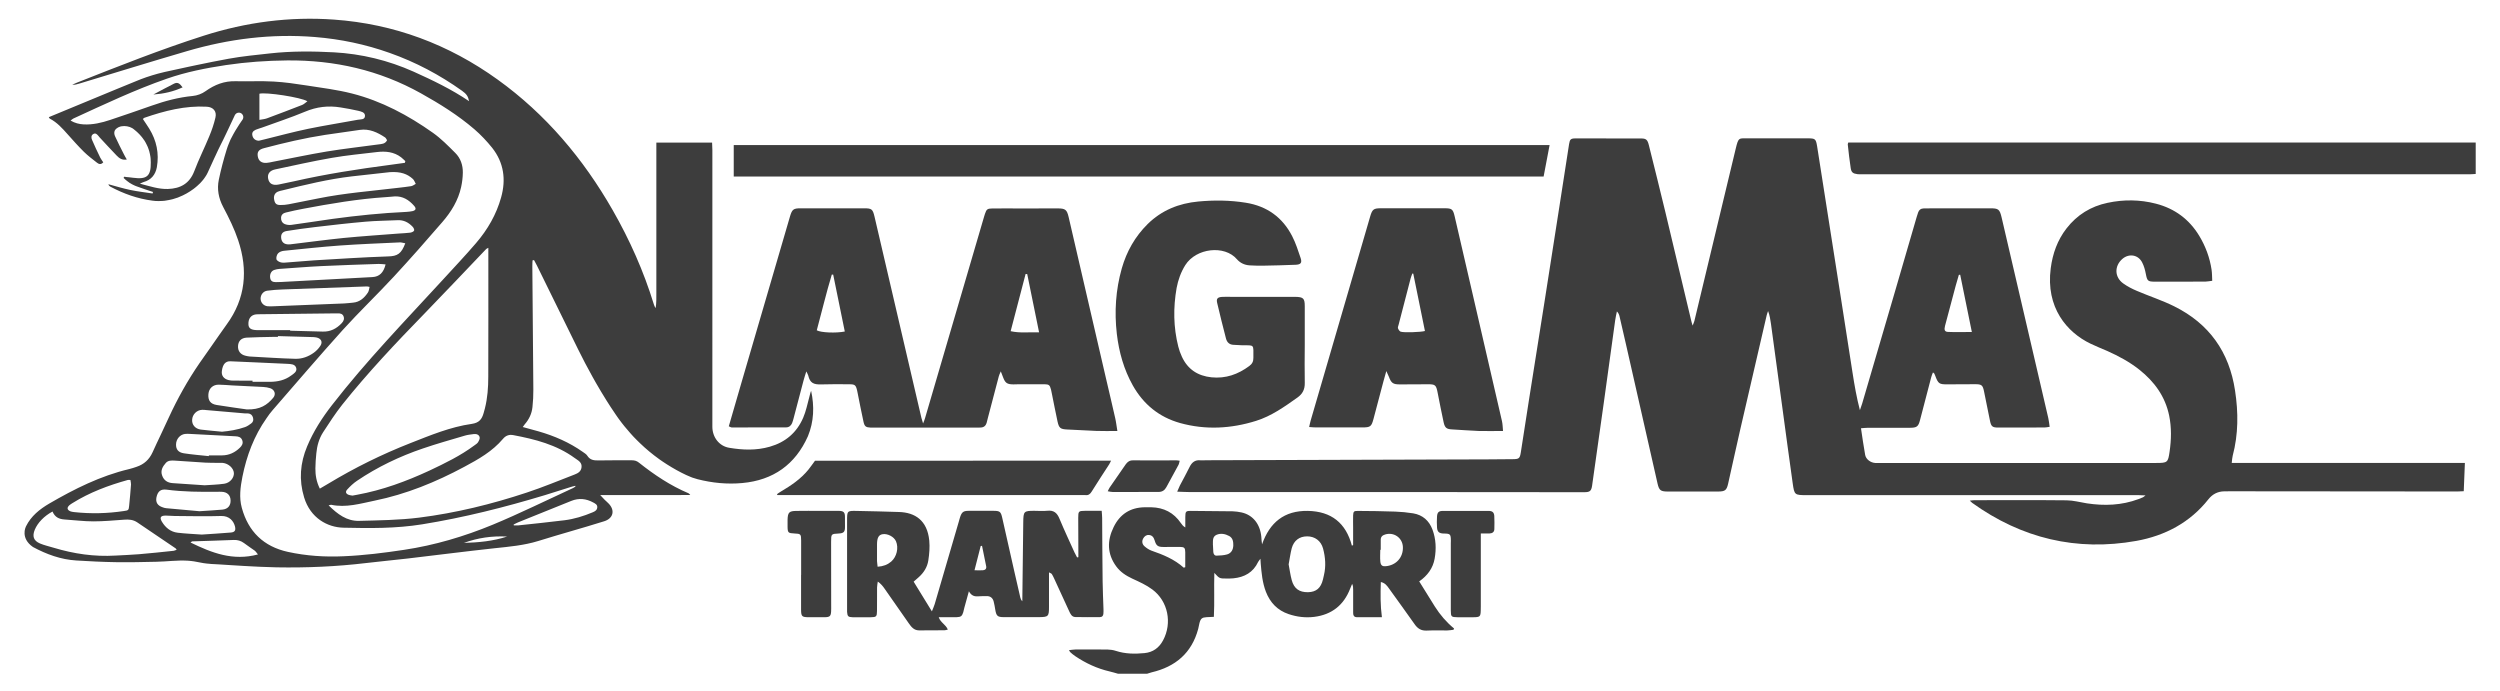 <?xml version="1.0" encoding="utf-8"?>
<!-- Generator: Adobe Illustrator 26.0.1, SVG Export Plug-In . SVG Version: 6.00 Build 0)  -->
<svg version="1.1" id="Layer_1" xmlns="http://www.w3.org/2000/svg" xmlns:xlink="http://www.w3.org/1999/xlink" x="0px" y="0px"
	 viewBox="0 0 744 205.63" style="enable-background:new 0 0 744 205.63;" xml:space="preserve">
<style type="text/css">
	.st0{fill:#3D3D3D;}
</style>
<path class="st0" d="M171.05,136.32c0.14,0.1,0.3,0.2,0.44,0.3c0.88,0.58,1.7,1.18,1.58,2.39c-0.12,1.3-1.06,1.82-2.07,2.21
	c-4.75,1.82-9.43,3.79-14.24,5.37c-10.45,3.47-21.14,6.08-32.05,7.46c-5.92,0.74-11.93,0.8-17.89,0.96
	c-3.61,0.08-6.34-1.97-9.02-4.61c0.52-0.12,0.64-0.2,0.74-0.18c4.43,0.94,8.66-0.34,12.92-1.22c9.43-1.93,18.23-5.52,26.71-10.07
	c4.25-2.27,8.38-4.61,11.53-8.34c0.8-0.96,1.84-1.34,3.05-1.1C159.24,130.72,165.58,132.33,171.05,136.32L171.05,136.32z
	 M176.55,149.54c0.58,0.32,1.24,0.62,1.2,1.42c-0.04,0.84-0.66,1.22-1.36,1.5c-2.71,1.14-5.51,2.01-8.42,2.37
	c-4.57,0.58-9.14,1.02-13.7,1.52c-0.46,0.04-0.9,0-1.36,0c-0.02-0.08-0.04-0.16-0.06-0.24c0.46-0.22,0.9-0.5,1.38-0.68
	c5.25-2.11,10.53-4.23,15.78-6.36C172.28,148.15,174.44,148.39,176.55,149.54L176.55,149.54z M138.04,161.57
	c4.15-1.52,8.44-2.13,12.88-1.89C146.73,161.05,142.4,161.45,138.04,161.57L138.04,161.57z M142.22,131.67
	c-0.26,0.38-0.72,0.62-1.1,0.92c-4.11,3.05-8.68,5.27-13.28,7.44c-6.9,3.21-14,5.82-21.52,7.2c-0.48,0.08-0.94,0.18-1.4,0.26
	c-0.36-0.06-0.74-0.08-1.08-0.2c-0.9-0.3-1.16-0.92-0.5-1.62c0.88-0.96,1.84-1.87,2.91-2.59c6.08-4.11,12.67-7.26,19.59-9.61
	c4.13-1.42,8.34-2.59,12.51-3.83c0.86-0.26,1.76-0.34,2.65-0.46c0.78-0.1,1.54,0.16,1.74,0.92
	C142.86,130.56,142.52,131.21,142.22,131.67L142.22,131.67z M140.39,126.15c-6.36,0.9-12.31,3.39-18.25,5.72
	c-8.48,3.33-16.61,7.34-24.41,12.05c-0.8,0.48-1.62,0.96-2.55,1.5c-1-2.03-1.34-4.01-1.32-6.02c0-1.5,0.14-2.99,0.28-4.49
	c0.2-2.21,0.8-4.37,2.01-6.26c1.82-2.79,3.63-5.6,5.7-8.22c7.62-9.55,16-18.41,24.51-27.15c6.16-6.34,12.23-12.79,18.35-19.19
	c0.08-0.08,0.2-0.1,0.62-0.34v1.95c0,12.15,0.02,24.27-0.02,36.4c0,3.17-0.22,6.34-1,9.43c-0.12,0.46-0.24,0.92-0.38,1.38
	C143.42,124.73,142.62,125.83,140.39,126.15L140.39,126.15z M120.26,163.63c-5.96,0.9-11.99,1.66-17.99,1.91
	c-5.54,0.26-11.13-0.1-16.59-1.3c-7.2-1.58-11.79-6.02-13.72-13.12c-0.84-3.05-0.42-6.16,0.18-9.23c1.26-6.28,3.47-12.17,7.18-17.43
	c0.58-0.84,1.16-1.68,1.84-2.43c6.9-7.94,13.74-15.94,20.78-23.76c4.93-5.45,10.25-10.53,15.26-15.94
	c4.91-5.31,9.69-10.73,14.42-16.22c2.65-3.05,4.75-6.46,5.62-10.47c0.3-1.4,0.48-2.83,0.5-4.25c0.04-2.23-0.68-4.33-2.25-5.88
	c-2.11-2.11-4.23-4.27-6.64-5.98c-7.36-5.21-15.28-9.45-24.05-11.69c-4.45-1.14-9.04-1.7-13.58-2.41c-3.23-0.5-6.5-0.98-9.77-1.16
	c-3.75-0.22-7.52,0-11.29-0.1c-3.39-0.1-6.26,1.02-9,2.97c-1.06,0.78-2.49,1.3-3.81,1.42c-4.19,0.4-8.22,1.48-12.17,2.87
	c-4.13,1.44-8.24,2.89-12.37,4.25c-2.57,0.86-5.19,1.48-7.92,1.34c-1.32-0.08-2.55-0.36-3.89-1.14c0.38-0.28,0.58-0.48,0.82-0.6
	c9.18-4.21,18.31-8.56,27.86-11.87c5.72-1.99,11.63-3.15,17.61-4.05c6.04-0.9,12.13-1.32,18.21-1.38
	c14.06-0.12,27.41,2.89,39.77,9.79c5.58,3.11,11.03,6.5,15.9,10.69c1.93,1.66,3.71,3.55,5.31,5.54c3.47,4.41,4.15,9.43,2.65,14.76
	c-1.42,5.09-4.03,9.59-7.44,13.56c-3.23,3.77-6.66,7.38-9.99,11.03c-11.21,12.21-22.74,24.11-32.91,37.22
	c-2.95,3.79-5.52,7.8-7.38,12.25c-2.09,4.97-2.49,10.01-0.9,15.22c1.87,6.14,6.96,8.9,11.69,9c7.82,0.18,15.62,0.26,23.42-1
	c12.43-2.01,24.57-5.07,36.58-8.7c2.69-0.82,5.37-1.7,8.04-2.53c0.32-0.1,0.66-0.16,0.98-0.24c0.02,0.06,0.06,0.1,0.06,0.16
	c-0.22,0.18-0.44,0.38-0.72,0.5c-7.98,3.67-15.86,7.58-23.95,10.93C138.14,159.66,129.34,162.27,120.26,163.63L120.26,163.63z
	 M56.7,161.45c0.28-0.2,0.4-0.34,0.52-0.34c4.11-0.14,8.24-0.24,12.35-0.42c1.14-0.04,2.09,0.24,3.01,0.9
	c1.04,0.8,2.15,1.5,3.21,2.27c0.34,0.26,0.58,0.66,0.98,1.14C69.3,167,63.04,164.54,56.7,161.45L56.7,161.45z M52.89,158.54
	c-2.09-0.24-3.61-1.48-4.69-3.25c-0.76-1.28-0.42-1.85,1.12-1.85c0.9,0,1.8,0.12,2.69,0.12c4.59,0.02,9.19,0.16,13.78,0
	c2.49-0.08,3.77,1.56,4.15,3.15c0.28,1.18-0.1,1.7-1.34,1.78c-2.91,0.24-5.82,0.42-8.56,0.6C57.53,158.9,55.2,158.82,52.89,158.54
	L52.89,158.54z M51.65,163.92c-3.43,0.36-6.88,0.74-10.33,1.02c-2.31,0.2-4.65,0.26-6.96,0.4c-6.28,0.38-12.39-0.52-18.39-2.33
	c-1.36-0.42-2.79-0.72-4.09-1.28c-1.91-0.82-2.33-2.15-1.52-4.11c0.86-2.05,2.77-4.05,5.27-5.39c0.7,1.68,1.95,2.27,3.59,2.37
	c2.85,0.18,5.7,0.56,8.56,0.56c3.03,0,6.08-0.28,9.12-0.5c1.42-0.12,2.73-0.02,3.95,0.8c3.79,2.59,7.62,5.15,11.43,7.74
	c0.08,0.06,0.14,0.18,0.3,0.4C52.23,163.73,51.95,163.88,51.65,163.92L51.65,163.92z M20.67,150.34c0.26-0.24,0.6-0.42,0.9-0.62
	c5.11-3.19,10.69-5.27,16.46-6.88c0.16-0.04,0.34,0,0.78,0c0.06,0.52,0.2,0.92,0.18,1.32c-0.16,2.13-0.34,4.27-0.56,6.4
	c-0.12,1.28-0.24,1.34-1.54,1.52c-4.93,0.74-9.85,0.86-14.82,0.32c-0.36-0.06-0.72-0.08-1.04-0.2
	C19.96,151.78,19.82,151.1,20.67,150.34L20.67,150.34z M46.56,148.01c0.38-1.8,1.28-2.51,2.99-2.29c4.99,0.66,9.99,0.68,15,0.64
	c0.48,0,0.96-0.04,1.44,0c1.62,0.06,2.59,1,2.63,2.53c0.06,1.56-0.8,2.61-2.41,2.77c-2.13,0.2-4.27,0.3-6.86,0.48
	c-3.01-0.26-6.44-0.58-9.89-0.9c-0.34-0.02-0.7-0.14-1.04-0.26C46.88,150.48,46.27,149.48,46.56,148.01L46.56,148.01z M49.34,137.78
	c0.7-0.8,1.72-0.76,2.67-0.7c3.03,0.2,6.06,0.42,9.1,0.6c1.38,0.08,2.75,0.06,4.11,0.06c0.36,0.02,0.72,0,1.08,0.02
	c1.72,0.18,3.23,1.58,3.31,3.03c0.06,1.4-1.14,2.91-2.87,3.17c-2.11,0.3-4.27,0.34-5.84,0.46c-3.55-0.24-6.54-0.44-9.51-0.64
	c-1.52-0.1-2.63-0.82-3.13-2.25C47.7,140.05,48.4,138.85,49.34,137.78L49.34,137.78z M71.38,133.25c-1.46,1.42-3.19,2.25-5.27,2.27
	c-1.32,0.02-2.63,0-3.95,0c0,0.08-0.02,0.16-0.02,0.22c-2.47-0.26-4.97-0.46-7.44-0.84c-1.66-0.26-2.35-1.2-2.31-2.65
	c0.02-1.56,1.18-2.93,2.67-3.11c0.54-0.06,1.08-0.04,1.62,0c4.47,0.22,8.94,0.48,13.4,0.7c0.88,0.04,1.66,0.24,2.01,1.18
	C72.43,131.93,72.03,132.63,71.38,133.25L71.38,133.25z M60.17,121.96c0.42-0.02,0.84,0.04,1.24,0.08c3.81,0.32,7.6,0.66,11.39,0.98
	c0.36,0.02,0.72,0,1.08,0.02c0.72,0.08,1.2,0.5,1.4,1.2c0.22,0.7,0.08,1.34-0.5,1.76c-0.58,0.44-1.2,0.86-1.85,1.1
	c-2.31,0.82-4.71,1.18-6.86,1.38c-2.31-0.24-4.33-0.38-6.34-0.64c-1.66-0.24-2.63-1.44-2.55-2.89
	C57.24,123.34,58.55,122.02,60.17,121.96L60.17,121.96z M62.02,117.27c0.14-1.7,1.38-2.83,3.11-2.79c1.32,0.02,2.63,0.14,3.93,0.22
	c3.09,0.16,6.2,0.28,9.29,0.46c0.7,0.04,1.44,0.16,2.09,0.38c1.32,0.46,1.76,1.8,0.86,2.85c-1.74,2.07-3.83,3.59-7.88,3.45
	c-2.21-0.32-5.58-0.78-8.94-1.32C62.6,120.22,61.86,119.15,62.02,117.27L62.02,117.27z M66.03,110.39c0.26-2.01,1.1-2.93,2.55-2.87
	c2.43,0.12,4.89,0.2,7.32,0.32c3.21,0.14,6.44,0.28,9.65,0.44c1.02,0.06,2.23,0.06,2.59,1.18c0.36,1.16-0.78,1.78-1.56,2.35
	c-1.8,1.32-3.87,1.78-6.06,1.82c-1.78,0.02-3.57,0-5.37,0v-0.34c-1.89,0-3.81,0-5.72-0.02c-0.46,0-0.96-0.04-1.42-0.16
	C66.61,112.76,65.83,111.79,66.03,110.39L66.03,110.39z M76.16,93.56c0.24-0.04,0.48-0.04,0.72-0.04
	c7.64-0.08,15.28-0.18,22.92-0.26c0.24-0.02,0.48,0,0.72,0c0.7-0.02,1.36,0.1,1.68,0.78c0.36,0.8,0.1,1.5-0.5,2.13
	c-1.54,1.64-3.37,2.59-5.68,2.51c-3.21-0.1-6.44-0.16-9.67-0.26c0-0.06,0.02-0.12,0.02-0.18h-9.31c-0.24,0-0.48,0-0.72,0
	c-1.68-0.06-2.39-0.58-2.41-1.76C73.87,94.81,74.71,93.74,76.16,93.56L76.16,93.56z M112.54,42.99c-5.09,0.7-10.19,1.26-15.26,2.09
	c-5.41,0.9-10.77,2.05-16.18,3.09c-0.58,0.12-1.16,0.26-1.76,0.3c-1.46,0.12-2.37-0.56-2.61-1.85c-0.26-1.4,0.24-2.11,1.84-2.53
	c6-1.58,12.05-3.01,18.19-3.95c3.43-0.52,6.86-0.98,10.29-1.48c2.85-0.42,5.27,0.72,7.54,2.23c0.28,0.18,0.4,0.56,0.6,0.84
	C114.62,42.89,113.54,42.85,112.54,42.99L112.54,42.99z M120.48,48.46c-1.4,0.18-2.79,0.4-4.21,0.58
	c-9.65,1.26-19.27,2.75-28.76,4.91c-1.54,0.34-3.03,0.66-4.57,0.96c-1.78,0.36-2.83-0.24-3.13-1.7c-0.3-1.4,0.4-2.43,2.05-2.79
	c5.6-1.18,11.19-2.45,16.83-3.43c4.47-0.78,9-1.2,13.5-1.74c2.55-0.3,5.03-0.08,7.18,1.56c0.44,0.34,0.84,0.76,1.26,1.14
	C120.6,48.12,120.54,48.28,120.48,48.46L120.48,48.46z M122.36,55.4c-1.3,0.22-2.61,0.34-3.91,0.5c-7.94,0.96-15.92,1.56-23.76,3.15
	c-2.93,0.6-5.84,1.18-8.78,1.74c-0.82,0.16-1.66,0.24-2.49,0.22c-1.16,0-1.6-0.42-1.82-1.54c-0.24-1.1,0.14-1.99,1.04-2.41
	c0.44-0.2,0.92-0.3,1.38-0.4c6.84-1.68,13.68-3.35,20.68-4.17c4.09-0.48,8.18-0.92,11.33-1.26c3.21-0.2,5.19,0.52,6.84,2.03
	c0.4,0.36,0.58,0.96,0.86,1.46C123.28,54.96,122.84,55.32,122.36,55.4L122.36,55.4z M122.72,62.84c-0.58,0.12-1.18,0.18-1.78,0.22
	c-7.34,0.34-14.62,1.08-21.9,2.07c-4.13,0.58-8.24,1.24-12.39,1.8c-0.62,0.08-1.32-0.02-1.89-0.24c-0.76-0.32-1.16-1.02-1.12-1.87
	c0.04-0.94,0.66-1.4,1.46-1.58c1.7-0.4,3.37-0.8,5.09-1.1c8.14-1.54,16.32-2.93,24.59-3.47c0.9-0.04,1.78-0.16,2.67-0.22
	c2.43-0.12,4.25,1.06,5.76,2.77C123.97,62.06,123.77,62.6,122.72,62.84L122.72,62.84z M118.69,69.5
	c-5.49,0.44-10.97,0.78-16.44,1.32c-5.29,0.54-10.57,1.26-15.84,1.89c-0.18,0-0.36,0.02-0.48,0.02c-1.34,0.02-2.11-0.64-2.25-1.85
	c-0.14-1.16,0.36-1.93,1.64-2.13c2.77-0.44,5.54-0.84,8.34-1.16c5.05-0.6,10.09-1.18,15.16-1.62c3.15-0.28,6.32-0.28,9.49-0.44
	c1.82-0.1,3.25,0.66,4.45,1.91c0.3,0.28,0.6,0.9,0.48,1.18c-0.14,0.32-0.74,0.56-1.16,0.62C120.96,69.38,119.83,69.42,118.69,69.5
	L118.69,69.5z M104.17,76.84c-3.57,0.2-7.16,0.4-10.73,0.64c-2.55,0.18-5.13,0.4-7.68,0.6c-0.72,0.06-1.46,0.16-2.13,0.02
	c-0.52-0.12-1.24-0.52-1.36-0.94c-0.12-0.52,0.1-1.34,0.46-1.74c0.38-0.44,1.12-0.72,1.74-0.78c5.58-0.56,11.17-1.18,16.75-1.58
	c5.9-0.42,11.81-0.64,17.71-0.92c0.5-0.04,1.02,0.16,1.68,0.26c-1.16,3.09-2.29,3.85-5.15,3.91
	C111.69,76.42,107.94,76.64,104.17,76.84L104.17,76.84z M109.99,85.38c-0.16,0.62-0.2,1.24-0.5,1.68c-1.06,1.58-2.39,2.83-4.43,3.01
	c-0.9,0.08-1.78,0.2-2.67,0.24c-6.86,0.28-13.72,0.56-20.58,0.82c-0.72,0.02-1.44,0.08-2.15,0.02c-1.24-0.12-2.09-1.12-2.11-2.27
	c0-1.18,0.82-2.23,2.01-2.37c1.48-0.2,2.97-0.3,4.47-0.36c8.34-0.32,16.71-0.62,25.05-0.9C109.31,85.22,109.55,85.3,109.99,85.38
	L109.99,85.38z M83.68,83.92c-0.54,0.04-1.08,0.04-1.6,0.04c-0.88,0-1.54-0.26-1.68-1.26c-0.16-1.06,0.28-2.03,1.18-2.35
	c0.5-0.18,1.06-0.28,1.58-0.32c4.17-0.28,8.34-0.64,12.53-0.84c5.64-0.28,11.33-0.44,16.99-0.64c0.68-0.02,1.36,0.1,2.07,0.14
	c-0.6,2.47-1.85,3.65-3.89,3.77C101.81,82.96,92.74,83.44,83.68,83.92L83.68,83.92z M77.2,35.67v-7.78
	c1.91-0.52,12.37,1.06,14.28,2.25c-0.58,0.42-1.02,0.88-1.58,1.1c-3.49,1.36-6.98,2.69-10.49,3.99
	C78.76,35.47,78.04,35.51,77.2,35.67L77.2,35.67z M77.98,37.97c4.27-1.56,8.58-2.97,12.75-4.71c3.49-1.48,6.98-1.89,10.67-1.28
	c1.76,0.3,3.51,0.58,5.25,1c0.84,0.22,2.01,0.44,1.97,1.52c-0.04,1.22-1.34,0.98-2.13,1.14c-4.91,0.92-9.87,1.68-14.76,2.69
	c-4.33,0.9-8.58,2.05-12.87,3.11c-0.64,0.14-1.28,0.3-1.8,0.44c-0.98,0-1.72-0.58-1.93-1.46c-0.22-0.84,0.06-1.4,1-1.82
	C76.72,38.35,77.38,38.19,77.98,37.97L77.98,37.97z M73.39,100.48c2.55-0.14,5.13-0.16,7.7-0.22c0.54-0.02,1.06,0,1.62,0v-0.24
	c3.51,0.1,7.02,0.2,10.53,0.3c0.36,0.02,0.72,0.06,1.06,0.14c1.28,0.32,1.78,1.32,1.06,2.43c-0.5,0.78-1.2,1.52-1.93,2.05
	c-1.64,1.2-3.53,1.89-5.52,1.84c-4.53-0.12-9.06-0.44-13.56-0.68c-0.42-0.02-0.84-0.14-1.24-0.22c-1.54-0.34-2.37-1.44-2.27-2.93
	C70.92,101.51,71.78,100.58,73.39,100.48L73.39,100.48z M64.12,34.96c-0.44,1.91-1.08,3.79-1.84,5.6
	c-1.42,3.47-3.13,6.84-4.45,10.35c-1.42,3.73-4.13,5.21-7.88,5.33c-2.77,0.08-5.35-0.82-8.32-1.58c0.58-0.26,0.84-0.4,1.1-0.48
	c2.25-0.62,3.53-2.17,3.95-4.41c0.72-4.11-0.08-7.94-2.27-11.49c-0.6-0.98-1.26-1.89-1.89-2.87c0.2-0.16,0.3-0.3,0.46-0.36
	c6-2.07,12.11-3.65,18.57-3.29C63.4,31.86,64.56,33.08,64.12,34.96L64.12,34.96z M241.39,116.31c-0.26,0.6-0.36,1.24-0.54,1.85
	c-0.56,2.07-0.98,4.21-1.82,6.16c-1.91,4.43-5.25,7.28-9.93,8.62c-4.03,1.16-8.06,1-12.09,0.32c-3.01-0.5-5.01-3.17-5.01-6.26V44.67
	c0-0.76-0.04-1.5-0.08-2.23h-16.59v39.55c0,1.62,0,3.23,0,4.85c0,1.62,0.04,3.23-0.2,4.83c-0.3-0.36-0.44-0.76-0.56-1.14
	c-3.01-9.81-7.16-19.13-12.25-28.02c-8.76-15.3-19.89-28.52-34.25-38.85C133.51,13.19,117.29,7.11,99.38,5.83
	c-13.2-0.94-26.13,0.76-38.73,4.79c-12.81,4.09-25.31,9.06-37.82,14c-0.46,0.18-0.9,0.4-1.34,0.6c0.76,0.06,1.44-0.14,2.11-0.34
	c10.69-3.23,21.36-6.54,32.07-9.67c12.45-3.65,25.13-5.25,38.1-4.19c7.6,0.62,15.02,2.17,22.2,4.73
	c7.72,2.73,14.88,6.52,21.54,11.27c1.32,0.94,1.8,1.64,2.09,3.09c-5.25-3.55-10.83-6.22-16.5-8.78c-7.58-3.39-15.52-5.31-23.74-5.76
	c-6.32-0.34-12.69-0.38-18.99,0.32c-4.11,0.46-8.22,0.84-12.27,1.58c-3.19,0.58-6.38,1.22-9.57,1.89c-0.8,0.16-1.58,0.34-2.37,0.5
	c-2.39,0.52-4.77,1.04-7.16,1.56c-0.14,0.02-0.26,0.06-0.4,0.1c-1.95,0.44-4.75,1.3-6.62,2.03c-0.14,0.06-0.28,0.1-0.4,0.16
	c-0.24,0.08-0.46,0.2-0.7,0.28c-2.01,0.82-4.03,1.64-6.04,2.47C28.15,29.21,21.41,32,14.69,34.8c-0.06,0.02-0.1,0.06-0.16,0.12
	c0.1,0.14,0.18,0.34,0.32,0.4c2.11,1.1,3.67,2.83,5.23,4.59c1.6,1.78,3.17,3.57,4.87,5.25c1.2,1.18,2.55,2.19,3.87,3.23
	c0.56,0.46,1.22,0.7,1.91-0.08c-0.3-0.46-0.64-0.9-0.88-1.36c-0.86-1.78-1.7-3.53-2.47-5.35c-0.26-0.6-0.3-1.36,0.44-1.74
	c0.68-0.36,1.1,0.16,1.5,0.62c0.1,0.14,0.22,0.28,0.34,0.42c1.68,1.8,3.33,3.61,5.03,5.37c0.78,0.82,1.66,1.48,3.05,1.2
	c-0.36-0.62-0.66-1.12-0.92-1.66c-0.86-1.7-1.74-3.41-2.53-5.15c-0.24-0.5-0.36-1.04-0.22-1.54c0.02-0.08,0.06-0.16,0.08-0.24
	c0.08-0.16,0.2-0.32,0.34-0.46c0.06-0.06,0.1-0.1,0.14-0.14c0.08-0.04,0.14-0.1,0.22-0.14c0.06-0.06,0.14-0.12,0.22-0.16
	c0.02,0,0.02-0.02,0.04-0.02c0.04-0.02,0.08-0.06,0.14-0.08c0.06-0.02,0.1-0.06,0.16-0.06c0.22-0.12,0.46-0.18,0.7-0.22
	c0.04-0.02,0.06-0.02,0.1-0.02c1.04-0.18,2.27,0.04,3.15,0.56c0.02,0.02,0.04,0.04,0.06,0.04c0.06,0.06,0.14,0.1,0.2,0.14
	c0.04,0.04,0.08,0.08,0.14,0.1c0.26,0.22,0.52,0.42,0.78,0.64c0.14,0.12,0.28,0.26,0.42,0.38l0.02,0.02
	c0.16,0.16,0.34,0.32,0.48,0.48c0.06,0.04,0.1,0.1,0.14,0.14c0.14,0.16,0.28,0.3,0.4,0.46c0.02,0.02,0.04,0.04,0.06,0.06
	c0.14,0.16,0.26,0.32,0.38,0.48c0.04,0.04,0.08,0.08,0.1,0.14c0.12,0.14,0.24,0.3,0.34,0.48c0.04,0.04,0.06,0.08,0.1,0.12
	c0.12,0.18,0.22,0.36,0.32,0.54c0.02,0.02,0.02,0.02,0.02,0.04c0.12,0.22,0.24,0.42,0.34,0.66c0.1,0.16,0.18,0.32,0.24,0.5
	c0.04,0.08,0.1,0.18,0.12,0.28c0.08,0.2,0.16,0.4,0.22,0.6c0.08,0.22,0.16,0.46,0.22,0.7c0,0.02,0,0.02,0,0.04
	c0.06,0.2,0.12,0.42,0.16,0.66c0.02,0.02,0.02,0.06,0.02,0.1c0.06,0.24,0.1,0.5,0.14,0.76c0.02,0.18,0.04,0.38,0.06,0.58
	c0.02,0.34,0.04,0.7,0.04,1.06c0.06,4.07-1.16,5.11-5.23,4.57c-0.46-0.06-0.9-0.1-1.34-0.16c-0.24-0.02-0.46-0.04-0.7-0.06
	c-0.2-0.04-0.42-0.06-0.62-0.1c-0.02,0-0.02,0.02-0.02,0.02c-0.16,0.28-0.02,0.04-0.18,0.32c-0.02,0-0.02,0.02-0.02,0.02
	c0.06,0.04,0.1,0.08,0.14,0.12c0.16,0.16,0.32,0.3,0.5,0.46c0.16,0.14,0.34,0.28,0.52,0.42c0.14,0.1,0.28,0.22,0.44,0.32
	c0.04,0.02,0.08,0.06,0.12,0.1c0.18,0.1,0.32,0.18,0.48,0.28c0.12,0.06,0.22,0.14,0.34,0.2c0.12,0.06,0.24,0.12,0.36,0.18
	c0.36,0.18,0.72,0.34,1.08,0.46c1.58,0.6,3.19,1.1,4.79,1.64c-0.04,0.16-0.08,0.3-0.12,0.46c-2.23-0.34-4.47-0.6-6.68-1.06
	c-2.17-0.46-4.33-1.12-6.48-1.7c0.14,0.42,0.36,0.6,0.62,0.74c3.93,2.09,8.04,3.57,12.51,4.15c0.62,0.1,1.24,0.12,1.84,0.12
	c0.38,0,0.78-0.02,1.16-0.04c0.22-0.02,0.46-0.04,0.68-0.06c0.4-0.06,0.78-0.12,1.16-0.2c0.22-0.04,0.44-0.08,0.66-0.14
	c0.18-0.04,0.38-0.1,0.58-0.14c0.36-0.1,0.72-0.22,1.06-0.34c0.12-0.04,0.22-0.08,0.34-0.1c0.1-0.06,0.22-0.1,0.32-0.14
	c1.62-0.62,3.11-1.48,4.41-2.45c0.14-0.1,0.3-0.22,0.44-0.34c0.42-0.34,0.82-0.68,1.2-1.06c0.12-0.12,0.24-0.22,0.36-0.34
	c0.12-0.14,0.24-0.26,0.36-0.4c0.1-0.1,0.2-0.22,0.28-0.32c0.12-0.14,0.24-0.28,0.36-0.44c0.08-0.12,0.18-0.24,0.26-0.36
	c0.16-0.2,0.3-0.42,0.42-0.62c0.08-0.12,0.14-0.24,0.22-0.36c0.12-0.2,0.22-0.4,0.32-0.62c0.04-0.06,0.06-0.14,0.1-0.22
	c0.62-1.34,1.24-2.67,1.84-4.03c0.14-0.26,0.26-0.52,0.38-0.8c0.52-1.14,1.06-2.29,1.64-3.43c0.22-0.46,0.44-0.9,0.68-1.36
	c0.26-0.52,0.52-1.06,0.76-1.58c0.26-0.54,0.52-1.08,0.76-1.6c0.66-1.36,1.28-2.71,1.91-4.07c0.02-0.02,0.02-0.04,0.02-0.04
	c0.5-0.94,1.84-0.96,2.33-0.04c0,0.02,0.02,0.04,0.02,0.06c0.02,0,0.02,0,0.02,0.02c0.02,0.04,0.04,0.1,0.06,0.14
	c0.14,0.4,0.08,0.84-0.16,1.2c-0.1,0.16-0.22,0.32-0.34,0.48c-0.22,0.32-0.44,0.66-0.66,0.98c-0.38,0.6-0.78,1.2-1.14,1.82
	c-0.2,0.32-0.38,0.64-0.56,0.98c-0.26,0.48-0.52,0.96-0.76,1.44c-0.04,0.1-0.1,0.18-0.14,0.28c-0.16,0.36-0.32,0.72-0.46,1.1
	c-0.24,0.58-0.46,1.16-0.64,1.76c-0.92,2.97-1.72,5.98-2.35,9.02c-0.58,2.81-0.08,5.49,1.3,8.12c1.7,3.21,3.33,6.5,4.47,9.93
	c2.95,8.84,2.23,17.29-3.43,25.03c-0.74,1.04-1.5,2.09-2.23,3.15c-0.74,1.06-1.48,2.11-2.21,3.17c-0.7,1-1.4,2.01-2.11,3.01
	c-0.52,0.72-1.04,1.46-1.54,2.19c-3.51,5.11-6.54,10.53-9.14,16.18c-0.1,0.2-0.2,0.4-0.28,0.6c-0.7,1.54-1.42,3.05-2.13,4.57
	c-0.42,0.86-0.82,1.72-1.22,2.57c-0.4,0.88-0.8,1.74-1.2,2.61c-0.98,2.15-2.53,3.57-4.75,4.31c-0.74,0.24-1.48,0.52-2.23,0.68
	c-8.54,2.03-16.26,5.9-23.78,10.27c-2.85,1.68-5.39,3.71-6.88,6.72l-0.1,0.22c0,0-1.66,3.35,2.15,5.98c4.03,2.17,8.3,3.73,12.9,4.01
	c3.89,0.24,7.76,0.44,11.65,0.5c4.07,0.06,8.12-0.02,12.19-0.12c3.09-0.06,6.2-0.5,9.29-0.32c0.18,0.02,0.34,0.02,0.48,0.04
	c0.22,0.02,0.42,0.04,0.64,0.06c0.14,0.02,0.28,0.04,0.42,0.06c0.1,0,0.22,0.02,0.34,0.04c0.28,0.06,0.58,0.1,0.86,0.16
	c1.32,0.28,2.61,0.5,3.93,0.58c0.06,0,0.12,0.02,0.16,0.02c0.08,0,0.14,0,0.22,0.02c0.74,0.04,1.5,0.08,2.23,0.12
	c0.94,0.06,1.87,0.12,2.81,0.18c1.52,0.1,3.03,0.2,4.55,0.28c0.88,0.06,1.76,0.1,2.63,0.14c0.8,0.06,1.6,0.08,2.39,0.12
	c1.6,0.06,3.19,0.12,4.79,0.16c8.92,0.16,17.81-0.22,26.67-1.28c4.11-0.5,8.22-0.86,12.31-1.34c8.66-1.02,17.31-2.13,25.97-3.07
	c4.35-0.46,8.68-0.84,12.88-2.13c1.64-0.5,3.27-1,4.93-1.5c3.27-0.98,6.56-1.93,9.83-2.89c0.34-0.12,0.68-0.22,1.04-0.32
	c1.3-0.4,2.57-0.78,3.87-1.18c2.53-0.78,3.25-2.95,1.66-4.91c-0.08-0.1-0.16-0.2-0.26-0.3c-0.38-0.42-0.84-0.78-1.24-1.18
	c-0.36-0.36-0.68-0.74-1.32-1.4h9.16c2.93,0,5.84,0,8.8,0c2.85-0.02,5.72,0.02,8.84-0.04c-0.34-0.34-0.4-0.44-0.52-0.5
	c-5.39-2.27-10.19-5.49-14.74-9.1c-0.66-0.54-1.32-0.72-2.13-0.72c-3.35,0.02-6.7-0.04-10.05,0.04c-1.34,0.02-2.43-0.16-3.21-1.4
	c-0.3-0.48-0.88-0.8-1.38-1.16c-3.99-2.81-8.42-4.73-13.1-6.08c-1.52-0.44-3.05-0.84-4.73-1.3c0.24-0.34,0.4-0.58,0.58-0.8
	c1.3-1.48,2.11-3.19,2.31-5.15c0.18-1.72,0.28-3.45,0.26-5.19c-0.08-12.19-0.2-24.39-0.3-36.58c-0.02-0.62,0.04-1.24,0.06-1.87
	c0.16-0.02,0.3-0.06,0.44-0.1c0.28,0.54,0.58,1.08,0.86,1.62c4.07,8.32,8.14,16.63,12.25,24.93c1.36,2.75,2.77,5.47,4.27,8.14
	c0.32,0.6,0.66,1.2,1,1.78c1.04,1.8,2.07,3.55,3.17,5.29c0.4,0.64,0.82,1.28,1.22,1.91c0.52,0.78,1.04,1.56,1.56,2.33
	c0.26,0.38,0.52,0.76,0.78,1.12c0.32,0.42,0.62,0.84,0.94,1.26c0.28,0.36,0.54,0.7,0.82,1.04c0.58,0.72,1.18,1.42,1.78,2.09
	c0.24,0.28,0.5,0.56,0.76,0.84c0.08,0.08,0.16,0.18,0.24,0.26c0.34,0.34,0.66,0.68,0.98,1c0.3,0.3,0.58,0.6,0.9,0.88
	c1.8,1.74,3.73,3.33,5.76,4.79c0.36,0.26,0.7,0.48,1.04,0.72c0.4,0.26,0.8,0.54,1.22,0.8c0.46,0.3,0.92,0.58,1.4,0.86
	c0.48,0.28,0.94,0.56,1.42,0.82c0.5,0.28,0.98,0.52,1.46,0.78c0.94,0.48,1.89,0.94,2.87,1.32l0.46,0.18
	c0.12,0.04,0.26,0.08,0.4,0.12c0.36,0.14,0.72,0.24,1.1,0.34c4.37,1.12,8.84,1.56,13.34,1.14c9.2-0.84,15.76-5.51,19.51-13.92
	C242.23,125.47,242.39,120.92,241.39,116.31L241.39,116.31z"/>
<path class="st0" d="M300.77,98.56c1.52-5.8,2.99-11.41,4.45-17.03c0.16,0.02,0.34,0.02,0.48,0.04c1.16,5.68,2.31,11.39,3.53,17.33
	C306.3,98.8,303.61,99.2,300.77,98.56L300.77,98.56z M243.07,98.3c1.5-5.51,2.81-11.09,4.47-16.57c0.14,0,0.28,0,0.42,0
	c1.16,5.64,2.29,11.29,3.45,16.93C248.79,99.18,244.29,99,243.07,98.3L243.07,98.3z M331.89,124.45c-0.88-3.95-1.84-7.9-2.75-11.85
	c-3.71-16-7.4-31.99-11.11-47.99c-0.52-2.23-0.98-2.59-3.33-2.59c-3.53,0-7.06,0.02-10.59,0.02c-2.93,0-5.86-0.04-8.8,0
	c-1.48,0.02-1.72,0.24-2.19,1.62c-0.1,0.28-0.16,0.56-0.26,0.84c-5.84,19.95-11.67,39.89-17.53,59.82c-0.12,0.48-0.32,0.94-0.62,1.7
	c-0.22-0.78-0.38-1.22-0.5-1.68c-4.65-19.93-9.29-39.87-13.94-59.82c-0.54-2.29-0.82-2.53-3.15-2.53c-6.28,0-12.55,0-18.83,0
	c-2.15,0-2.55,0.3-3.17,2.37c-4.79,16.4-9.57,32.77-14.36,49.17c-1.3,4.41-2.57,8.82-3.87,13.34c0.44,0.18,0.66,0.34,0.88,0.34
	c5.39,0,10.77,0,16.16-0.02c0.88,0,1.46-0.5,1.8-1.26c0.2-0.5,0.34-1.04,0.48-1.56c0.96-3.69,1.93-7.38,2.91-11.07
	c0.22-0.84,0.5-1.66,0.84-2.77c0.28,0.6,0.5,0.9,0.58,1.24c0.5,2.13,1.5,2.73,3.97,2.63c2.75-0.1,5.51-0.06,8.26-0.04
	c1.66,0,1.93,0.24,2.31,1.85c0.08,0.28,0.12,0.58,0.18,0.88c0.56,2.81,1.1,5.62,1.72,8.42c0.3,1.4,0.72,1.68,2.07,1.74
	c0.3,0.02,0.6,0,0.9,0h30.7c0.4,0,0.84,0.02,1.24-0.02c0.9-0.04,1.46-0.52,1.72-1.34c0.16-0.52,0.26-1.04,0.4-1.58
	c1.08-4.09,2.13-8.2,3.23-12.29c0.1-0.42,0.3-0.8,0.6-1.5c0.32,0.84,0.52,1.32,0.7,1.82c0.62,1.62,1.18,2.03,2.95,2.05
	c0.54,0.02,1.08-0.02,1.6-0.04c2.59,0,5.17-0.02,7.72,0c1.36,0.02,1.62,0.24,1.97,1.58c0.1,0.42,0.18,0.84,0.26,1.24
	c0.56,2.75,1.08,5.51,1.68,8.26c0.44,2.01,0.88,2.29,2.93,2.39c2.87,0.1,5.72,0.32,8.6,0.42c1.99,0.08,4.03,0.02,6.28,0.02
	C332.29,126.89,332.17,125.65,331.89,124.45L331.89,124.45z"/>
<path class="st0" d="M388.3,113.94c0.04,1.91-0.62,3.27-2.21,4.39c-3.85,2.73-7.72,5.49-12.29,6.92
	c-7.46,2.33-15.02,2.75-22.62,0.64c-6.24-1.76-10.89-5.56-14.06-11.19c-2.67-4.77-4.11-9.91-4.75-15.32
	c-0.76-6.6-0.34-13.12,1.48-19.53c1.44-5.03,3.95-9.47,7.68-13.16c4.19-4.13,9.31-6.18,15.08-6.72c4.73-0.44,9.43-0.4,14.14,0.36
	c6.28,1,10.95,4.35,13.82,9.99c1.06,2.05,1.76,4.31,2.51,6.5c0.44,1.36,0.06,1.89-1.42,1.97c-3.33,0.14-6.68,0.22-10.03,0.28
	c-1.26,0.02-2.49-0.04-3.75-0.1c-1.52-0.1-2.81-0.72-3.79-1.84c-3.67-4.27-12.11-3.33-15.34,1.76c-1.32,2.11-2.13,4.39-2.59,6.82
	c-1.02,5.84-0.96,11.67,0.5,17.43c0.26,1.04,0.62,2.05,1.08,3.03c1.74,3.75,4.73,5.7,8.82,6.12c4.21,0.42,7.88-0.88,11.23-3.37
	c0.86-0.62,1.24-1.38,1.22-2.43c-0.02-4.17,0.46-3.69-3.53-3.75c-0.76,0-1.54-0.12-2.31-0.12c-1.28-0.02-2.01-0.74-2.31-1.87
	c-0.92-3.53-1.8-7.06-2.63-10.61c-0.28-1.22,0.08-1.66,1.34-1.78c0.94-0.08,1.91-0.02,2.87-0.02h17.21c0.62,0,1.22,0,1.82,0
	c2.43,0.04,2.83,0.46,2.83,2.81v11.49C388.28,106.4,388.22,110.17,388.3,113.94L388.3,113.94z"/>
<path class="st0" d="M416.82,98.7c-0.34-0.14-0.64-0.62-0.78-1c-0.1-0.3,0.1-0.7,0.18-1.04c1.2-4.61,2.39-9.21,3.59-13.84
	c0.12-0.48,0.34-0.96,0.5-1.42c0.1,0.02,0.2,0.02,0.28,0.04c1.16,5.7,2.33,11.39,3.47,17.07C422.82,98.86,417.7,99.04,416.82,98.7
	L416.82,98.7z M447,125.39c-2.95-12.85-5.94-25.71-8.9-38.56c-1.74-7.52-3.47-15.02-5.21-22.52c-0.48-2.05-0.84-2.33-2.93-2.33
	c-6.34,0-12.69,0-19.03,0c-2.13,0-2.53,0.32-3.15,2.39c-0.44,1.5-0.86,2.97-1.3,4.47c-5.47,18.75-10.93,37.5-16.4,56.23
	c-0.18,0.62-0.3,1.24-0.48,2.01c0.82,0.06,1.4,0.12,1.99,0.12c4.59,0,9.2,0.02,13.8,0c2.43,0,2.75-0.22,3.37-2.55
	c1-3.67,1.95-7.38,2.93-11.07c0.24-0.94,0.52-1.87,0.88-3.15c0.36,0.8,0.56,1.2,0.74,1.64c0.72,1.95,1.26,2.33,3.29,2.33
	c2.75-0.02,5.49-0.02,8.24-0.04c2.33-0.02,2.55,0.2,3.01,2.55c0.56,2.93,1.16,5.86,1.78,8.78c0.38,1.7,0.92,2.03,2.59,2.11
	c2.63,0.14,5.27,0.36,7.88,0.46c2.31,0.06,4.65,0,7.2,0C447.2,127.24,447.2,126.31,447,125.39L447,125.39z"/>
<path class="st0" d="M461.16,43.17c-0.6,3.19-1.18,6.26-1.78,9.37H218.36v-9.37H461.16z"/>
<path class="st0" d="M736.77,42.42v9.35c-0.74,0.04-1.32,0.1-1.89,0.1c-60.22,0-120.45,0-180.67,0c-0.48,0-0.96,0.02-1.44-0.04
	c-1.36-0.18-1.82-0.54-2.01-1.87c-0.36-2.29-0.6-4.61-0.86-6.94c-0.02-0.16,0.06-0.32,0.14-0.6
	C550.04,42.42,736.77,42.42,736.77,42.42z"/>
<path class="st0" d="M412.33,168.51c-0.92,0.08-1.42-0.24-1.54-1.34c-0.12-1.18-0.02-2.35-0.02-3.55h0.14c0-0.96,0.02-1.91,0-2.87
	c-0.04-0.92,0.42-1.42,1.28-1.68c2.59-0.82,5.19,0.96,5.31,3.69C417.64,165.88,415.48,168.27,412.33,168.51L412.33,168.51z
	 M394,171.19c-0.1,0.4-0.16,0.82-0.28,1.22c-0.62,2.59-1.99,3.77-4.45,3.83c-2.59,0.04-4.15-1.04-4.85-3.59
	c-0.42-1.56-0.62-3.15-0.92-4.69c0.32-1.68,0.52-3.27,0.92-4.81c0.64-2.31,2.31-3.53,4.59-3.53s4.11,1.32,4.73,3.61
	C394.44,165.84,394.64,168.51,394,171.19L394,171.19z M367.03,162.33c-0.04,1.22-0.58,2.27-1.8,2.65c-1,0.3-2.09,0.34-3.15,0.38
	c-0.64,0.04-0.94-0.48-1-1.06c-0.06-0.66-0.08-1.32-0.1-1.97c0-0.06-0.02-0.12-0.02-0.16c0.04-1.12-0.22-2.43,1.08-3.01
	c1.26-0.54,2.59-0.28,3.77,0.36C366.91,160.12,367.05,161.25,367.03,162.33L367.03,162.33z M352.73,168.79
	c-0.16,0.06-0.3,0.1-0.44,0.16c-2.77-2.51-6.12-3.87-9.59-5.07c-0.76-0.28-1.48-0.76-2.09-1.3c-0.68-0.6-0.86-1.44-0.42-2.29
	c0.36-0.68,0.94-1.14,1.72-1.08c0.94,0.06,1.42,0.66,1.7,1.58c0.48,1.66,1,1.99,2.69,1.99c1.62,0.02,3.23-0.04,4.85-0.02
	c1.32,0.02,1.56,0.28,1.58,1.6C352.75,165.84,352.73,167.32,352.73,168.79L352.73,168.79z M427.01,180.5
	c-1.54-2.45-3.05-4.95-4.65-7.48c2.47-1.72,4.09-3.93,4.59-6.76c0.52-2.91,0.4-5.84-0.64-8.64c-1-2.67-2.91-4.37-5.74-4.85
	c-1.78-0.28-3.57-0.46-5.35-0.52c-3.71-0.14-7.42-0.18-11.11-0.2c-1.2-0.02-1.36,0.18-1.42,1.34c-0.04,1.22,0,2.39,0,3.61v5.21
	c-0.12,0.06-0.24,0.12-0.36,0.18c-1.8-6.78-6.14-10.21-13.1-10.35c-7.04-0.12-11.37,3.45-13.64,9.95c-0.14-0.82-0.16-1.54-0.22-2.25
	c-0.36-3.81-2.53-6.5-5.88-7.24c-0.88-0.18-1.78-0.32-2.67-0.34c-4.11-0.06-8.24-0.1-12.37-0.12c-1.56-0.02-1.68,0.18-1.7,1.8v3.13
	c-0.66-0.38-1-0.84-1.32-1.3c-2.11-3.11-5.09-4.63-8.8-4.71c-0.66-0.02-1.32-0.02-1.97,0c-4.31,0.06-7.4,2.09-9.25,5.92
	c-1.97,4.03-1.93,7.96,0.78,11.67c1.24,1.7,2.91,2.77,4.79,3.65c2.05,0.94,4.17,1.89,5.96,3.23c4.69,3.49,5.96,9.99,3.19,15.14
	c-1.18,2.21-3.01,3.55-5.51,3.79c-2.87,0.28-5.72,0.26-8.54-0.66c-0.78-0.26-1.62-0.38-2.45-0.4c-3.17-0.04-6.32-0.02-9.49-0.02
	c-0.64,0.02-1.26,0.12-2.01,0.2c0.22,0.36,0.3,0.54,0.42,0.64c0.44,0.4,0.9,0.78,1.4,1.12c3.15,2.13,6.54,3.71,10.25,4.57
	c0.86,0.2,1.7,0.46,2.55,0.7h8.6c0.46-0.14,0.9-0.3,1.36-0.42c7.1-1.66,11.95-5.74,13.88-12.94c0.16-0.58,0.22-1.18,0.38-1.76
	c0.36-1.32,0.76-1.64,2.11-1.72c0.64-0.02,1.3-0.06,2.17-0.1c0.22-4.39,0-8.66,0.14-13.08c1.52,1.68,1.52,1.68,3.69,1.68
	c0.66,0,1.32,0,1.95-0.06c3.33-0.32,5.92-1.76,7.4-4.89c0.14-0.26,0.34-0.48,0.68-0.94c0.04,0.68,0.04,1.04,0.08,1.38
	c0.24,2.87,0.5,5.72,1.54,8.44c1.26,3.25,3.45,5.54,6.78,6.66c2.47,0.84,5.03,1.14,7.62,0.82c5.21-0.66,8.78-3.49,10.67-8.38
	c0.2-0.5,0.4-0.96,0.6-1.44c0.3,0.62,0.3,1.18,0.3,1.74v6.64c-0.02,0.76,0.08,1.52,1.08,1.54c2.37,0.02,4.75,0,7.48,0
	c-0.48-3.59-0.44-6.96-0.32-10.47c1.3,0.28,1.87,1.14,2.45,1.95c2.53,3.53,5.11,7.06,7.62,10.63c0.9,1.3,1.97,1.95,3.59,1.87
	c2.03-0.1,4.07-0.02,6.1-0.04c0.62-0.02,1.26-0.12,1.87-0.2c0.06-0.12,0.1-0.24,0.16-0.38C430.46,185.17,428.57,182.97,427.01,180.5
	L427.01,180.5z"/>
<path class="st0" d="M292.52,169.71c-0.78,0.06-1.54,0-2.51,0c0.66-2.53,1.24-4.87,1.84-7.2c0.14-0.02,0.28-0.06,0.4-0.08
	c0.42,2.03,0.84,4.07,1.24,6.1C293.63,169.31,293.17,169.65,292.52,169.71L292.52,169.71z M265.21,167.14
	c-1.06,0.9-2.31,1.4-4.03,1.52c-0.06-0.68-0.16-1.2-0.18-1.7c-0.02-1.68,0-3.35,0-5.01c0.02-1.93,0.5-2.77,1.64-2.97
	c1.48-0.26,3.41,0.74,4.01,2.11C267.48,163.05,266.89,165.68,265.21,167.14L265.21,167.14z M328.14,172.96
	c-0.08-6.26-0.1-12.55-0.14-18.81c0-0.64-0.08-1.28-0.14-2.13c-1.78,0-3.37-0.02-4.97,0c-1.89,0.02-2.01,0.12-2.01,2.07
	c0,3.41,0.02,6.8,0.04,10.21v1.52c-0.14,0.02-0.26,0.04-0.38,0.06c-0.26-0.5-0.54-0.98-0.78-1.5c-1.5-3.33-3.05-6.62-4.45-9.99
	c-0.7-1.72-1.68-2.61-3.63-2.39c-1.24,0.12-2.51,0.04-3.75,0.02c-3.25-0.02-3.37,0.12-3.41,3.45c-0.08,7.82-0.18,15.64-0.28,23.46
	c-0.3-0.3-0.48-0.66-0.58-1.04c-0.6-2.61-1.22-5.23-1.8-7.84c-1.2-5.31-2.37-10.61-3.59-15.92c-0.42-1.89-0.72-2.11-2.67-2.11
	c-2.45-0.02-4.91-0.02-7.36,0c-1.54,0.02-1.99,0.36-2.49,1.8c-0.16,0.44-0.26,0.92-0.4,1.38c-2.39,8.2-4.77,16.4-7.18,24.57
	c-0.2,0.66-0.48,1.26-0.84,2.17c-1.93-3.15-3.67-5.98-5.43-8.84c0.58-0.52,1.04-0.9,1.48-1.3c1.54-1.36,2.59-3.03,2.89-5.03
	c0.3-1.93,0.46-3.95,0.28-5.88c-0.58-6.04-4.25-8.38-9-8.52c-4.19-0.12-8.36-0.26-12.55-0.32c-2.91-0.06-2.91-0.04-2.91,2.97v26.17
	c0,0.3-0.02,0.6,0,0.9c0.1,1.32,0.32,1.56,1.64,1.6c1.8,0.02,3.59,0,5.39,0c1.68-0.02,1.85-0.2,1.87-1.84c0.04-2.33,0-4.67,0.02-7
	c0.02-0.6,0.14-1.2,0.22-1.78c0.92,0.66,1.48,1.34,1.97,2.05c2.45,3.47,4.87,6.96,7.3,10.45c0.74,1.06,1.54,2.01,2.95,2.03
	c2.57,0.02,5.15-0.02,7.72-0.04c0.28,0,0.54-0.12,0.9-0.2c-0.6-1.5-2.21-2.09-2.71-3.69c1.91,0,3.63,0.02,5.37,0
	c1.22-0.04,1.58-0.32,1.93-1.46c0.14-0.46,0.22-0.94,0.34-1.4c0.42-1.5,0.84-3.01,1.34-4.85c0.8,1.46,1.82,1.6,2.95,1.5
	c0.78-0.06,1.56-0.06,2.33-0.06c1.12-0.02,1.82,0.56,2.09,1.6c0.22,0.8,0.34,1.64,0.48,2.45c0.32,1.87,0.68,2.21,2.55,2.21
	c3.47,0,6.94,0,10.41,0c2.85-0.02,3.03-0.2,3.03-3.07c0.02-3.35,0-6.7,0-10.25c0.4,0.22,0.7,0.3,0.84,0.5
	c0.26,0.4,0.46,0.84,0.66,1.26c1.5,3.25,2.99,6.52,4.49,9.77c0.38,0.82,0.78,1.74,1.84,1.76c2.45,0.06,4.91,0.04,7.34,0.02
	c0.68,0,0.98-0.42,1.02-1.04c0.04-0.48,0.04-0.94,0.02-1.44C328.32,178.47,328.16,175.71,328.14,172.96L328.14,172.96z"/>
<path class="st0" d="M444.72,157.46c-0.02,0.88-0.6,1.26-1.42,1.3c-0.76,0.02-1.54,0-2.61,0v21.64c0,0.42,0,0.84-0.02,1.26
	c-0.04,1.82-0.24,2.01-2.11,2.03c-1.62,0-3.23,0-4.85,0c-1.78-0.02-1.95-0.16-1.95-1.95c0-6.68,0-13.38,0-20.07
	c0-0.24,0.02-0.48,0.02-0.72c-0.02-1.99-0.16-2.15-2.11-2.17c-1.34-0.02-1.91-0.46-2.01-1.74c-0.08-1.14-0.08-2.27,0-3.41
	c0.1-1.18,0.54-1.58,1.74-1.58c4.55-0.02,9.1-0.02,13.62,0c1.12,0,1.6,0.44,1.68,1.48C444.78,154.83,444.74,156.15,444.72,157.46
	L444.72,157.46z"/>
<path class="st0" d="M251.47,156.76c0.02,1.52-0.36,1.93-1.84,2.01c-2.27,0.12-2.29,0.12-2.29,2.45c0,6.28,0,12.55,0.02,18.81
	c0,0.66,0.02,1.32-0.02,1.97c-0.08,1.34-0.4,1.64-1.78,1.68c-1.62,0.02-3.23,0-4.85,0c-2.05,0-2.29-0.22-2.31-2.21
	c0-3.47,0-6.94,0-10.39h0.02c0-3.41,0.02-6.82,0-10.21c0-1.91-0.12-2.03-2.01-2.11c-1.85-0.08-2.01-0.22-2.03-2.09
	c-0.02-0.66-0.02-1.32,0-1.97c0.06-2.21,0.46-2.63,2.63-2.65c2.33-0.04,4.67-0.02,7-0.02c1.83,0,3.69-0.02,5.54,0
	c1.6,0.02,1.95,0.44,1.91,2.07C251.45,154.97,251.45,155.87,251.47,156.76L251.47,156.76z"/>
<path class="st0" d="M578.84,96.97c1.04-3.97,2.09-7.94,3.17-11.91c0.3-1.08,0.64-2.15,0.94-3.25c0.14,0,0.26-0.04,0.4-0.06
	c1.14,5.62,2.29,11.27,3.47,17.05c-2.47,0-4.77,0.08-7.08-0.02C578.74,98.74,578.52,98.2,578.84,96.97L578.84,96.97z M664.17,137.74
	c0.1-0.84,0.12-1.5,0.28-2.11c1.7-6.42,1.7-12.87,0.7-19.39c-1.72-11.49-7.7-19.91-18.09-25.07c-3.57-1.78-7.4-3.01-11.09-4.59
	c-1.42-0.6-2.83-1.32-4.07-2.21c-2.65-1.87-2.71-5.21-0.28-7.32c1.97-1.7,4.73-1.26,5.9,1.08c0.54,1.04,0.86,2.23,1.08,3.39
	c0.4,2.07,0.58,2.29,2.65,2.31c5.03,0,10.05-0.02,15.06-0.02c0.64-0.02,1.28-0.16,2.05-0.24c-0.06-1.2-0.04-2.27-0.2-3.33
	c-0.54-3.59-1.78-6.92-3.65-10.03c-2.99-4.95-7.3-8.14-12.89-9.59c-4.79-1.24-9.59-1.28-14.4-0.26c-4.97,1.04-9.08,3.57-12.21,7.6
	c-2.73,3.51-4.15,7.54-4.71,11.87c-1.54,11.71,4.83,19.09,11.87,22.46c1.62,0.78,3.29,1.44,4.93,2.15c3.39,1.52,6.64,3.25,9.57,5.58
	c4.49,3.57,7.7,7.96,8.88,13.7c0.72,3.55,0.64,7.12,0.12,10.69c-0.46,3.23-0.62,3.37-3.99,3.37h-82.36c-0.42,0-0.84,0.02-1.26,0
	c-1.36-0.08-2.75-1.08-2.99-2.41c-0.48-2.57-0.82-5.17-1.24-7.92c0.82-0.06,1.46-0.14,2.09-0.14c4.13,0,8.26-0.02,12.37,0
	c2.19,0,2.61-0.34,3.13-2.37c1.08-4.23,2.19-8.44,3.31-12.67c0.12-0.48,0.32-0.94,0.52-1.44c0.22,0.2,0.34,0.24,0.4,0.34
	c0.1,0.22,0.2,0.44,0.28,0.66c0.88,2.37,1.18,2.57,3.63,2.55c2.75,0,5.51-0.02,8.26-0.04c1.93,0,2.25,0.28,2.63,2.15
	c0.58,2.93,1.16,5.86,1.78,8.78c0.34,1.66,0.74,1.97,2.43,1.97c4.61,0.02,9.21,0,13.82-0.02c0.46,0,0.9-0.12,1.5-0.2
	c-0.14-0.96-0.22-1.78-0.4-2.57c-0.76-3.33-1.54-6.64-2.31-9.95c-3.85-16.57-7.72-33.15-11.57-49.72c-0.6-2.55-0.94-2.79-3.51-2.79
	c-6.04,0.02-12.09,0.02-18.13,0.02c-0.54,0-1.08,0.02-1.6,0.02c-0.84,0.02-1.36,0.44-1.62,1.2c-0.16,0.44-0.3,0.9-0.44,1.36
	c-2.19,7.52-4.37,15.02-6.56,22.54c-3.21,11.01-6.44,22-9.67,33.01c-0.2,0.66-0.44,1.3-0.66,1.93c-0.98-3.75-1.62-7.44-2.19-11.13
	c-1.18-7.42-2.31-14.86-3.47-22.3c-1.36-8.74-2.75-17.47-4.11-26.19c-1-6.32-1.97-12.65-2.97-18.95c-0.36-2.17-0.56-2.33-2.79-2.33
	c-5.8,0-11.61,0-17.41,0c-3.13,0.02-3.17-0.46-4.03,3.13c-4.07,17.07-8.18,34.15-12.29,51.22c-0.1,0.4-0.3,0.78-0.52,1.38
	c-0.2-0.66-0.34-1.06-0.42-1.46c-2.57-10.75-5.11-21.5-7.68-32.25c-1.6-6.68-3.27-13.32-4.93-19.99c-0.4-1.62-0.82-1.99-2.29-1.99
	c-6.52-0.02-13.04-0.04-19.57-0.02c-1.36,0-1.66,0.3-1.87,1.62c-0.96,6.08-1.89,12.17-2.83,18.25c-1.5,9.49-2.97,18.99-4.45,28.48
	c-1.52,9.61-3.05,19.23-4.57,28.84c-0.86,5.43-1.68,10.87-2.53,16.28c-0.28,1.78-0.56,1.97-2.33,1.99
	c-2.53,0.04-5.05,0.06-7.54,0.06c-27.94,0.1-55.87,0.18-83.81,0.26c-0.54,0.02-1.08,0.06-1.62,0.02c-1.58-0.18-2.57,0.56-3.25,1.95
	c-0.92,1.89-1.95,3.71-2.91,5.56c-0.26,0.52-0.48,1.06-0.8,1.82c1.42,0.04,2.59,0.12,3.77,0.12c22.9,0,45.82,0,68.71,0
	c16.22,0,32.43,0.02,48.63,0.04c1.68,0,2.13-0.32,2.37-1.95c1.2-8.34,2.37-16.67,3.53-25.03c1.12-8.04,2.21-16.08,3.33-24.13
	c0.12-0.9,0.34-1.8,0.52-2.69c0.48,0.48,0.66,0.96,0.78,1.46c0.64,2.73,1.26,5.47,1.89,8.2c3.13,13.86,6.28,27.72,9.43,41.59
	c0.46,1.99,0.92,2.33,2.95,2.35c5.03,0,10.05,0,15.08,0c2.07-0.02,2.51-0.36,2.97-2.33c1.22-5.41,2.39-10.83,3.63-16.24
	c2.59-11.31,5.23-22.58,7.84-33.87c0.1-0.44,0.28-0.86,0.42-1.28c0.5,1.3,0.68,2.55,0.86,3.83c1.16,8.46,2.29,16.91,3.45,25.39
	c1,7.34,1.97,14.66,3.01,22c0.5,3.55,0.58,3.57,4.19,3.57h98.69c0.6,0,1.22,0.04,2.13,0.08c-0.48,0.36-0.62,0.5-0.76,0.56
	c-0.44,0.2-0.88,0.38-1.34,0.54c-5.01,1.87-10.15,2.05-15.36,1.26c-2.01-0.32-4.01-0.88-6.02-0.9c-9.16-0.1-18.29-0.04-27.45-0.04
	c-0.38,0-0.76,0.08-1.38,0.14c0.38,0.34,0.54,0.52,0.72,0.66c14.72,10.57,31.06,14.5,48.89,11.31c8.5-1.54,15.92-5.43,21.42-12.39
	c1.18-1.48,2.71-2.31,4.65-2.35c0.6-0.02,1.2-0.02,1.8-0.02c22.54,0,45.1,0.04,67.64,0.06c0.6,0,1.18-0.06,1.89-0.08
	c0.12-2.83,0.22-5.52,0.34-8.42h-69.38V137.74z"/>
<path class="st0" d="M330.65,137.1c-0.24,0.46-0.36,0.78-0.54,1.06c-1.76,2.71-3.53,5.41-5.23,8.14c-0.46,0.76-1,1.16-1.87,1.04
	c-0.18-0.04-0.36,0-0.54,0h-91.09c-0.06-0.1-0.1-0.18-0.16-0.26c0.38-0.28,0.76-0.56,1.18-0.8c3.05-1.8,5.96-3.77,8.22-6.56
	c0.66-0.84,1.28-1.72,1.93-2.61L330.65,137.1L330.65,137.1z"/>
<path class="st0" d="M351.08,137.12c-0.14,0.48-0.18,0.92-0.38,1.26c-1.18,2.19-2.37,4.41-3.59,6.6c-0.5,0.9-1.2,1.42-2.31,1.42
	c-4.53-0.02-9.08,0.02-13.62,0.02c-0.46,0-0.9-0.12-1.52-0.22c0.24-0.46,0.36-0.78,0.54-1.06c1.6-2.31,3.21-4.61,4.79-6.92
	c0.56-0.8,1.2-1.24,2.21-1.22c4.31,0.04,8.62,0,12.92,0C350.4,137,350.68,137.06,351.08,137.12L351.08,137.12z"/>
<path class="st0" d="M54.34,26c-2.75,1.26-5.62,1.91-8.7,2.13c2.07-1.08,4.09-2.23,6.18-3.25C52.85,24.4,53.47,24.78,54.34,26
	L54.34,26z"/>
</svg>
